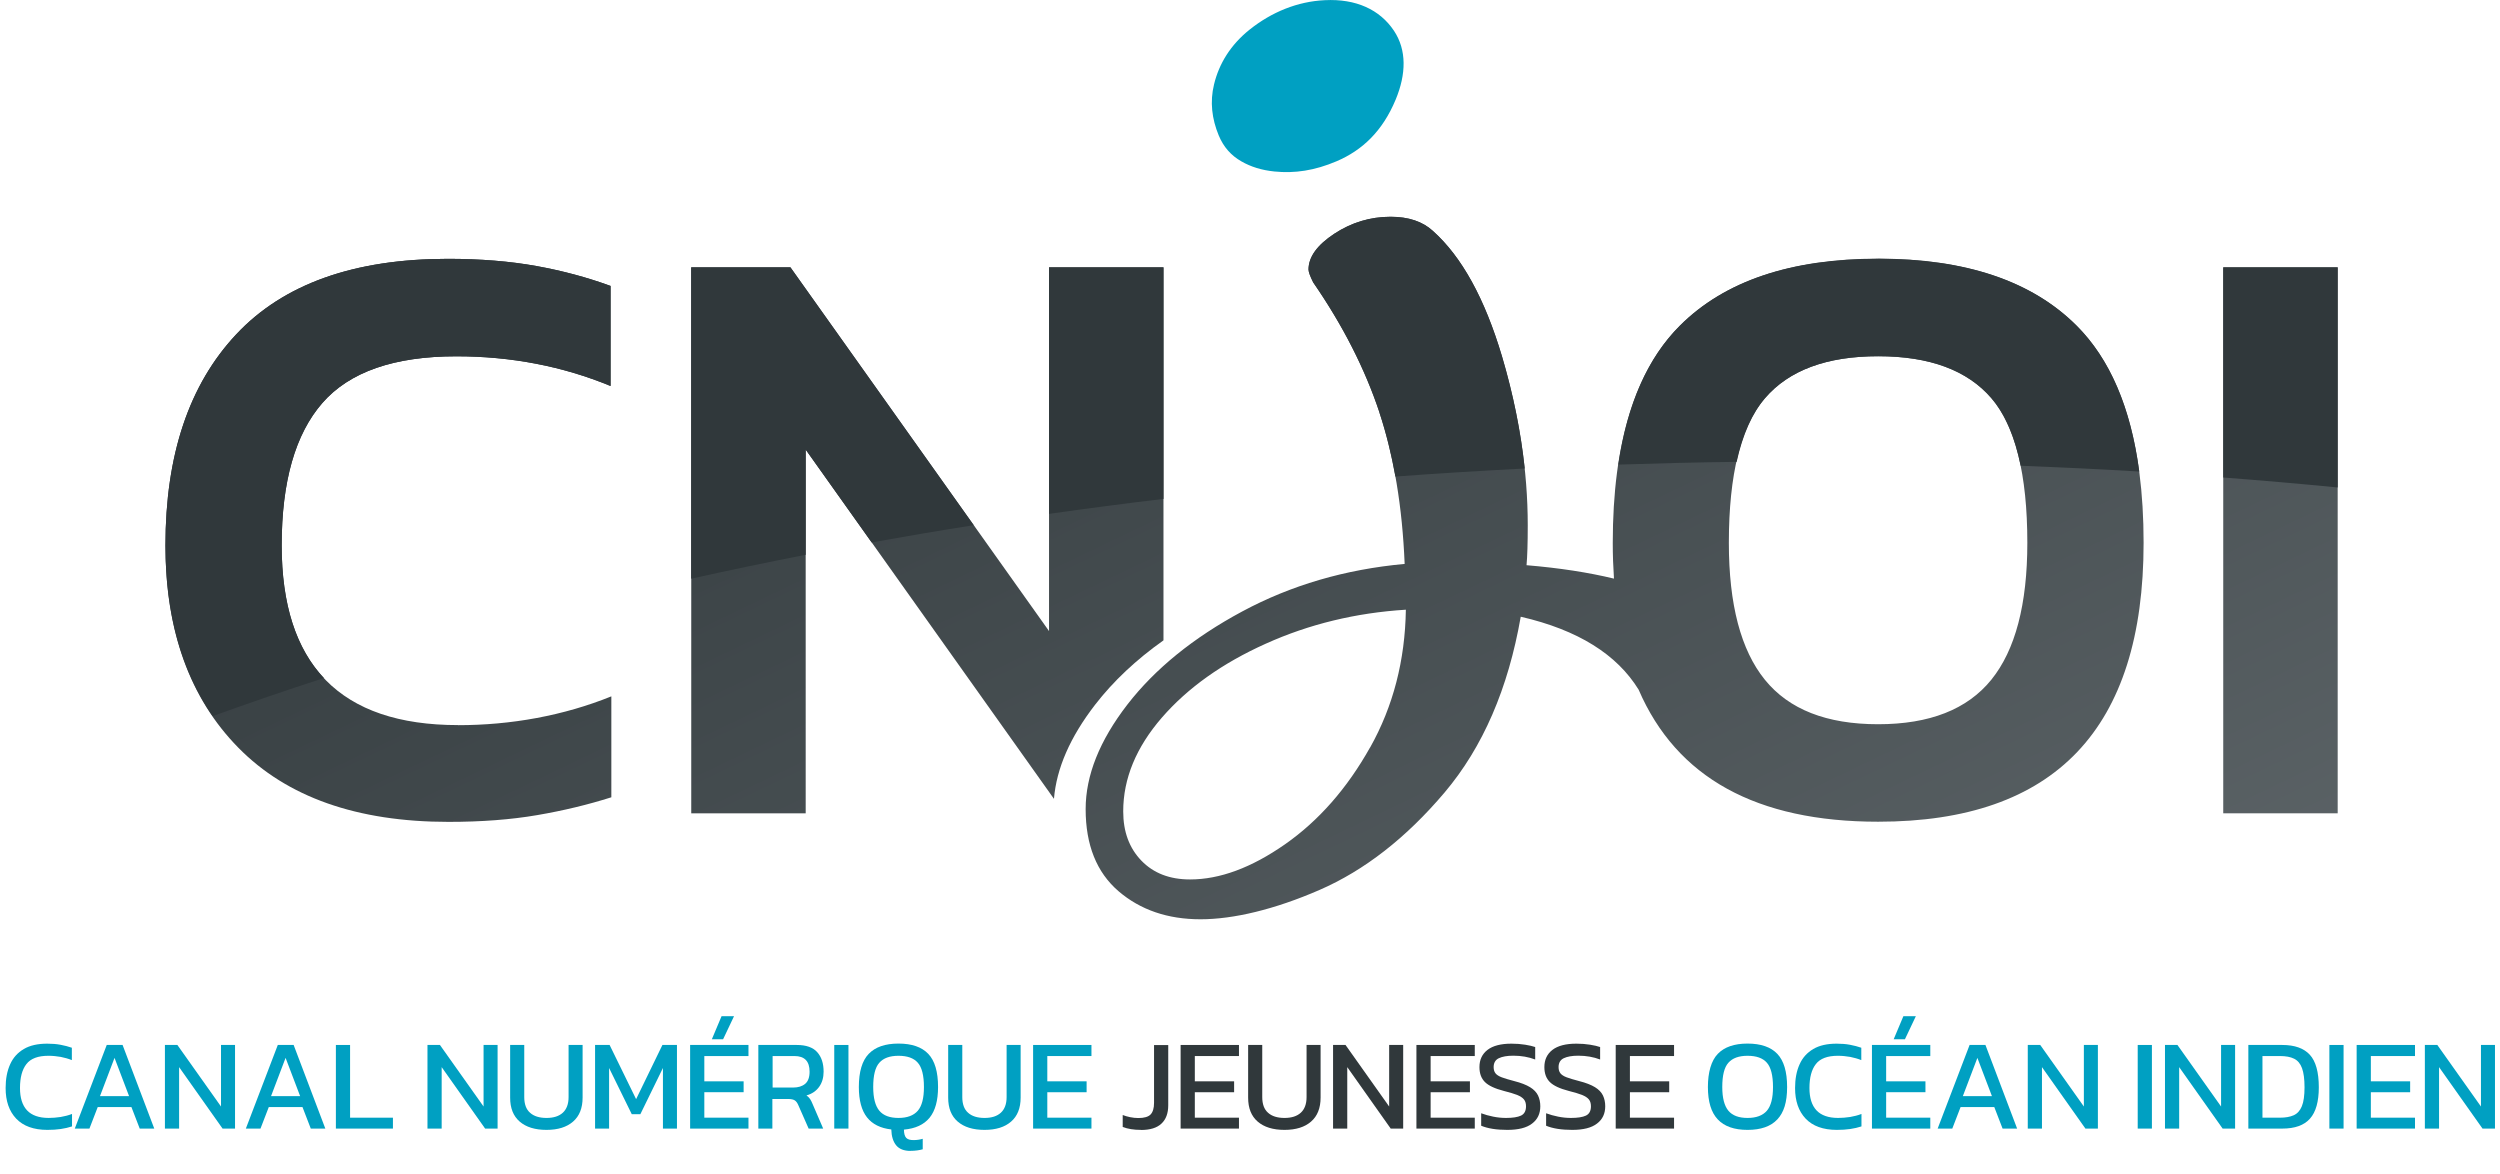 <?xml version="1.0" encoding="UTF-8"?><svg id="Calque_1" xmlns="http://www.w3.org/2000/svg" xmlns:xlink="http://www.w3.org/1999/xlink" viewBox="0 0 288.79 135.64"><defs><style>.cls-1{fill:#00a0c2;}.cls-2{fill:#30383b;}.cls-3{fill:url(#Dégradé_sans_nom_8);}.cls-4{fill:url(#Dégradé_sans_nom_8-4);}.cls-5{fill:url(#Dégradé_sans_nom_8-3);}.cls-6{fill:url(#Dégradé_sans_nom_8-2);}</style><linearGradient id="Dégradé_sans_nom_8" x1="35.56" y1="33.26" x2="194.74" y2="365.5" gradientUnits="userSpaceOnUse"><stop offset="0" stop-color="#30383b"/><stop offset="1" stop-color="#91989c"/></linearGradient><linearGradient id="Dégradé_sans_nom_8-2" x1="142.45" y1="-17.95" x2="301.62" y2="314.29" xlink:href="#Dégradé_sans_nom_8"/><linearGradient id="Dégradé_sans_nom_8-3" x1="209.53" y1="-50.09" x2="368.71" y2="282.15" xlink:href="#Dégradé_sans_nom_8"/><linearGradient id="Dégradé_sans_nom_8-4" x1="82.4" y1="10.82" x2="241.58" y2="343.06" xlink:href="#Dégradé_sans_nom_8"/></defs><g><path class="cls-1" d="M5.48,130.52c-1.59,0-2.79-.44-3.61-1.3-.82-.87-1.22-2.04-1.22-3.53,0-1.06,.17-1.97,.52-2.74,.34-.77,.87-1.35,1.58-1.77,.71-.42,1.61-.62,2.71-.62,.56,0,1.07,.04,1.54,.13s.9,.2,1.3,.34v1.43c-.4-.16-.83-.28-1.28-.37-.46-.08-.93-.13-1.43-.13-1.2,0-2.05,.32-2.54,.96-.5,.64-.74,1.57-.74,2.77,0,1.13,.27,1.99,.81,2.57s1.38,.88,2.5,.88c.46,0,.92-.04,1.39-.11,.46-.08,.9-.19,1.31-.35v1.44c-.4,.13-.83,.23-1.3,.3-.47,.07-.98,.1-1.54,.1Z"/><path class="cls-1" d="M8.64,130.37l3.69-9.66h1.83l3.66,9.66h-1.68l-.96-2.49h-3.89l-.96,2.49h-1.69Zm2.91-3.75h3.36l-1.68-4.42-1.68,4.42Z"/><path class="cls-1" d="M19.05,130.37v-9.66h1.44l5.04,7.11v-7.11h1.62v9.66h-1.44l-5.02-7.1v7.1h-1.64Z"/><path class="cls-1" d="M28.4,130.37l3.69-9.66h1.83l3.66,9.66h-1.68l-.96-2.49h-3.89l-.96,2.49h-1.69Zm2.91-3.75h3.36l-1.68-4.42-1.68,4.42Z"/><path class="cls-1" d="M38.8,130.37v-9.66h1.64v8.4h4.95v1.26h-6.58Z"/><path class="cls-1" d="M49.38,130.37v-9.66h1.44l5.04,7.11v-7.11h1.62v9.66h-1.44l-5.02-7.1v7.1h-1.64Z"/><path class="cls-1" d="M63.13,130.52c-1.33,0-2.36-.32-3.1-.96-.74-.64-1.1-1.56-1.1-2.77v-6.08h1.63v6.02c0,.81,.22,1.42,.67,1.81,.44,.4,1.08,.6,1.9,.6s1.44-.2,1.88-.6c.44-.4,.67-1,.67-1.81v-6.02h1.62v6.08c0,1.21-.37,2.14-1.1,2.77-.73,.64-1.75,.96-3.08,.96Z"/><path class="cls-1" d="M68.74,130.37v-9.66h1.68l3.06,6.26,3.04-6.26h1.68v9.66h-1.62v-7l-2.61,5.34h-.99l-2.62-5.34v7h-1.62Z"/><path class="cls-1" d="M79.72,130.37v-9.66h6.74v1.28h-5.1v2.92h4.54v1.26h-4.54v2.94h5.1v1.26h-6.74Zm2.51-10.32l1.12-2.66h1.44l-1.26,2.66h-1.3Z"/><path class="cls-1" d="M87.6,130.37v-9.66h4.44c1.08,0,1.87,.28,2.36,.83,.5,.56,.74,1.31,.74,2.26,0,.68-.17,1.26-.51,1.74s-.83,.82-1.47,1c.18,.13,.32,.27,.42,.42,.1,.15,.2,.35,.3,.6l1.21,2.81h-1.68l-1.19-2.7c-.11-.26-.24-.44-.4-.55-.16-.11-.42-.17-.79-.17h-1.81v3.42h-1.64Zm1.64-4.74h2.37c.59,0,1.05-.14,1.4-.43,.34-.29,.51-.75,.51-1.4,0-1.21-.58-1.81-1.75-1.81h-2.52v3.64Z"/><path class="cls-1" d="M96.37,130.37v-9.66h1.64v9.66h-1.64Z"/><path class="cls-1" d="M105.19,132.95c-.76,0-1.32-.22-1.67-.65-.35-.43-.54-1.04-.56-1.83-1.25-.14-2.19-.61-2.81-1.4s-.94-1.96-.94-3.5c0-1.76,.38-3.04,1.14-3.83,.76-.79,1.9-1.19,3.44-1.19s2.69,.4,3.44,1.19c.75,.79,1.13,2.06,1.13,3.83,0,1.57-.33,2.75-.98,3.55-.66,.8-1.64,1.25-2.96,1.37,0,.46,.1,.78,.26,.95,.17,.18,.45,.26,.85,.26,.36,0,.71-.05,1.06-.15v1.21c-.16,.05-.37,.09-.63,.13-.26,.04-.52,.05-.78,.05Zm-1.4-3.81c1.01,0,1.75-.28,2.23-.83,.48-.56,.71-1.47,.71-2.74,0-1.34-.24-2.28-.71-2.81-.47-.54-1.22-.8-2.23-.8s-1.74,.27-2.21,.8c-.48,.53-.71,1.47-.71,2.81,0,1.27,.24,2.18,.71,2.74s1.21,.83,2.21,.83Z"/><path class="cls-1" d="M113.73,130.52c-1.33,0-2.36-.32-3.1-.96-.74-.64-1.1-1.56-1.1-2.77v-6.08h1.63v6.02c0,.81,.22,1.42,.67,1.81,.44,.4,1.08,.6,1.9,.6s1.44-.2,1.88-.6c.44-.4,.67-1,.67-1.81v-6.02h1.62v6.08c0,1.21-.37,2.14-1.1,2.77-.73,.64-1.75,.96-3.08,.96Z"/><path class="cls-1" d="M119.34,130.37v-9.66h6.74v1.28h-5.1v2.92h4.54v1.26h-4.54v2.94h5.1v1.26h-6.74Z"/><path class="cls-2" d="M131.79,130.52c-.82,0-1.52-.11-2.1-.34v-1.38c.24,.1,.52,.18,.85,.25,.33,.07,.65,.1,.97,.1,.67,0,1.14-.14,1.4-.41,.26-.27,.4-.72,.4-1.33v-6.69h1.64v6.96c0,.92-.26,1.63-.79,2.12-.52,.49-1.31,.73-2.36,.73Z"/><path class="cls-2" d="M136.38,130.37v-9.66h6.74v1.28h-5.1v2.92h4.54v1.26h-4.54v2.94h5.1v1.26h-6.74Z"/><path class="cls-2" d="M148.38,130.52c-1.33,0-2.36-.32-3.1-.96-.74-.64-1.1-1.56-1.1-2.77v-6.08h1.63v6.02c0,.81,.22,1.42,.67,1.81,.44,.4,1.08,.6,1.9,.6s1.44-.2,1.88-.6c.44-.4,.67-1,.67-1.81v-6.02h1.62v6.08c0,1.21-.37,2.14-1.1,2.77-.73,.64-1.75,.96-3.08,.96Z"/><path class="cls-2" d="M153.99,130.37v-9.66h1.44l5.04,7.11v-7.11h1.62v9.66h-1.44l-5.02-7.1v7.1h-1.64Z"/><path class="cls-2" d="M163.62,130.37v-9.66h6.74v1.28h-5.1v2.92h4.54v1.26h-4.54v2.94h5.1v1.26h-6.74Z"/><path class="cls-2" d="M174.12,130.52c-1.25,0-2.26-.16-3.02-.48v-1.44c.43,.16,.89,.29,1.39,.39,.49,.1,.99,.15,1.48,.15,.77,0,1.35-.09,1.73-.27,.38-.18,.58-.54,.58-1.08,0-.33-.08-.59-.24-.79-.16-.2-.43-.37-.79-.52-.37-.14-.88-.3-1.53-.46-1.04-.27-1.77-.61-2.19-1.03s-.63-.99-.63-1.72c0-.85,.31-1.51,.93-1.99,.62-.48,1.54-.72,2.77-.72,.56,0,1.09,.04,1.58,.12s.88,.17,1.16,.27v1.44c-.76-.29-1.6-.44-2.52-.44-.72,0-1.28,.1-1.68,.29s-.6,.54-.6,1.03c0,.29,.07,.53,.21,.71,.14,.18,.38,.34,.73,.47,.35,.13,.82,.27,1.43,.43,.79,.2,1.4,.44,1.84,.71s.74,.59,.92,.96c.17,.37,.26,.78,.26,1.24,0,.85-.31,1.52-.95,2-.63,.49-1.58,.73-2.86,.73Z"/><path class="cls-2" d="M181.62,130.52c-1.25,0-2.26-.16-3.02-.48v-1.44c.43,.16,.89,.29,1.39,.39,.49,.1,.99,.15,1.48,.15,.77,0,1.35-.09,1.73-.27,.38-.18,.58-.54,.58-1.08,0-.33-.08-.59-.24-.79-.16-.2-.43-.37-.79-.52-.37-.14-.88-.3-1.53-.46-1.04-.27-1.77-.61-2.19-1.03s-.63-.99-.63-1.72c0-.85,.31-1.51,.93-1.99,.62-.48,1.54-.72,2.77-.72,.56,0,1.09,.04,1.58,.12s.88,.17,1.16,.27v1.44c-.76-.29-1.6-.44-2.52-.44-.72,0-1.28,.1-1.68,.29s-.6,.54-.6,1.03c0,.29,.07,.53,.21,.71,.14,.18,.38,.34,.73,.47,.35,.13,.82,.27,1.43,.43,.79,.2,1.4,.44,1.84,.71s.74,.59,.92,.96c.17,.37,.26,.78,.26,1.24,0,.85-.31,1.52-.95,2-.63,.49-1.58,.73-2.86,.73Z"/><path class="cls-2" d="M186.64,130.37v-9.66h6.74v1.28h-5.1v2.92h4.54v1.26h-4.54v2.94h5.1v1.26h-6.74Z"/><path class="cls-1" d="M201.87,130.52c-1.53,0-2.68-.4-3.44-1.21-.76-.8-1.14-2.05-1.14-3.74s.38-3.04,1.14-3.83c.76-.79,1.9-1.19,3.44-1.19s2.69,.4,3.44,1.19c.75,.79,1.13,2.06,1.13,3.83s-.38,2.94-1.13,3.74c-.76,.81-1.9,1.21-3.44,1.21Zm0-1.38c1.01,0,1.75-.28,2.23-.83,.48-.56,.71-1.47,.71-2.74,0-1.34-.24-2.28-.71-2.81-.47-.54-1.22-.8-2.23-.8s-1.74,.27-2.21,.8c-.48,.53-.71,1.47-.71,2.81,0,1.27,.24,2.18,.71,2.74s1.21,.83,2.21,.83Z"/><path class="cls-1" d="M212.19,130.52c-1.59,0-2.79-.44-3.61-1.3-.82-.87-1.22-2.04-1.22-3.53,0-1.06,.17-1.97,.52-2.74,.34-.77,.87-1.35,1.58-1.77,.71-.42,1.61-.62,2.71-.62,.56,0,1.07,.04,1.54,.13s.9,.2,1.3,.34v1.43c-.4-.16-.83-.28-1.28-.37-.46-.08-.93-.13-1.43-.13-1.2,0-2.05,.32-2.54,.96-.5,.64-.74,1.57-.74,2.77,0,1.13,.27,1.99,.81,2.57s1.38,.88,2.5,.88c.46,0,.92-.04,1.39-.11,.46-.08,.9-.19,1.31-.35v1.44c-.4,.13-.83,.23-1.3,.3-.47,.07-.98,.1-1.54,.1Z"/><path class="cls-1" d="M216.24,130.37v-9.66h6.74v1.28h-5.1v2.92h4.54v1.26h-4.54v2.94h5.1v1.26h-6.74Zm2.51-10.32l1.12-2.66h1.44l-1.26,2.66h-1.3Z"/><path class="cls-1" d="M223.83,130.37l3.69-9.66h1.83l3.66,9.66h-1.68l-.96-2.49h-3.89l-.96,2.49h-1.69Zm2.91-3.75h3.36l-1.68-4.42-1.68,4.42Z"/><path class="cls-1" d="M234.24,130.37v-9.66h1.44l5.04,7.11v-7.11h1.62v9.66h-1.44l-5.02-7.1v7.1h-1.64Z"/><path class="cls-1" d="M246.94,130.37v-9.66h1.64v9.66h-1.64Z"/><path class="cls-1" d="M250.09,130.37v-9.66h1.44l5.04,7.11v-7.11h1.62v9.66h-1.44l-5.02-7.1v7.1h-1.64Z"/><path class="cls-1" d="M259.72,130.37v-9.66h3.92c1.43,0,2.49,.38,3.18,1.13s1.04,2.01,1.04,3.76c0,1.65-.34,2.86-1.02,3.62-.68,.77-1.75,1.15-3.2,1.15h-3.92Zm1.64-1.26h2.02c.63,0,1.15-.09,1.58-.28,.42-.19,.73-.53,.94-1.04,.21-.51,.31-1.24,.31-2.19s-.1-1.69-.29-2.21c-.19-.52-.49-.88-.91-1.09-.42-.21-.96-.31-1.64-.31h-2.02v7.12Z"/><path class="cls-1" d="M269.08,130.37v-9.66h1.64v9.66h-1.64Z"/><path class="cls-1" d="M272.23,130.37v-9.66h6.74v1.28h-5.1v2.92h4.54v1.26h-4.54v2.94h5.1v1.26h-6.74Z"/><path class="cls-1" d="M280.11,130.37v-9.66h1.44l5.04,7.11v-7.11h1.62v9.66h-1.44l-5.02-7.1v7.1h-1.64Z"/></g><g><path class="cls-1" d="M143.38,18.63c1.12,.65,2.38,1.03,3.83,1.18,2.36,.24,4.67-.11,7.18-1.18,2.98-1.27,5.31-3.47,6.83-7.12,1.23-2.96,1.28-5.73-.19-7.95-1.64-2.46-4.4-3.72-7.99-3.54-3.17,.15-6.14,1.37-8.69,3.4-2.2,1.76-3.53,3.93-4.11,6.33-.49,2.01-.25,3.98,.54,5.89,.56,1.35,1.43,2.32,2.6,2.99Z"/><g><path class="cls-3" d="M52.91,83.76c-13.58,0-20.37-6.92-20.37-20.76,0-7.38,1.57-12.86,4.7-16.45,3.13-3.59,8.29-5.39,15.47-5.39,6.33,0,12.27,1.14,17.82,3.43v-11.56c-2.68-.98-5.53-1.75-8.57-2.3-3.04-.55-6.45-.83-10.23-.83-10.84,0-18.99,2.91-24.44,8.72-5.45,5.81-8.18,13.94-8.18,24.39,0,9.86,2.81,17.65,8.42,23.36,5.61,5.71,13.71,8.57,24.29,8.57,3.79,0,7.2-.26,10.23-.78,3.04-.52,5.89-1.21,8.57-2.06v-11.66c-2.74,1.11-5.62,1.94-8.62,2.5-3,.56-6.04,.83-9.11,.83Z"/><path class="cls-6" d="M216.96,29.9c-10.12,0-17.76,2.58-22.92,7.74-5.16,5.16-7.74,13.52-7.74,25.07,0,1.43,.05,2.8,.14,4.13-2.93-.71-6.28-1.23-10.1-1.55,.09-.99,.14-2.53,.14-4.61,0-6.32-1-12.82-2.98-19.51-1.99-6.68-4.65-11.52-7.99-14.5-1.18-1.08-2.8-1.63-4.88-1.63-2.35,0-4.52,.66-6.5,1.96-1.99,1.31-2.98,2.69-2.98,4.13,0,.27,.18,.77,.54,1.49,3.43,4.97,5.98,9.98,7.66,15.04,1.67,5.06,2.64,10.88,2.91,17.48-6.87,.63-13.12,2.46-18.76,5.49-5.64,3.03-10.07,6.62-13.28,10.77-3.2,4.15-4.81,8.17-4.81,12.06,0,4.15,1.27,7.31,3.79,9.48,2.53,2.17,5.69,3.25,9.48,3.25s8.56-1.13,13.75-3.39c5.19-2.26,10-6.01,14.43-11.24,4.43-5.24,7.36-12.01,8.81-20.32,6.64,1.53,11.12,4.37,13.62,8.43,4.39,10.17,13.61,15.25,27.67,15.25,20.44,0,30.66-10.74,30.66-32.22,0-11.56-2.58-19.91-7.74-25.07-5.16-5.16-12.8-7.74-22.92-7.74Zm-58.7,56.45c-2.66,4.74-5.94,8.47-9.82,11.18-3.88,2.71-7.54,4.06-10.97,4.06-2.35,0-4.22-.72-5.62-2.17-1.4-1.45-2.1-3.34-2.1-5.69,0-3.79,1.49-7.4,4.47-10.84,2.98-3.43,6.98-6.28,11.99-8.53,5.01-2.26,10.41-3.57,16.19-3.93-.09,5.87-1.47,11.18-4.13,15.92Zm71.77-7.83c-2.78,3.43-7.13,5.14-13.08,5.14s-10.3-1.71-13.08-5.14c-2.78-3.43-4.16-8.7-4.16-15.82,0-7.9,1.39-13.47,4.16-16.7,2.77-3.23,7.13-4.85,13.08-4.85s10.3,1.62,13.08,4.85c2.77,3.23,4.16,8.8,4.16,16.7,0,7.12-1.39,12.39-4.16,15.82Z"/><rect class="cls-5" x="256.82" y="30.88" width="13.22" height="63.07"/><path class="cls-4" d="M134.4,73.96V30.88h-13.22v42.02l-29.87-42.02h-11.46v63.07h13.22V51.93l28.68,40.35c.29-3.52,1.87-7.14,4.75-10.87,2.11-2.73,4.74-5.2,7.9-7.44Z"/></g><g><path class="cls-2" d="M159.35,47.67c.76,2.3,1.37,4.76,1.84,7.38,4.94-.37,9.93-.67,14.94-.93-.45-4.24-1.32-8.56-2.62-12.95-1.99-6.68-4.65-11.52-7.99-14.5-1.18-1.08-2.8-1.63-4.88-1.63-2.35,0-4.52,.66-6.5,1.96-1.99,1.31-2.98,2.69-2.98,4.13,0,.27,.18,.77,.54,1.49,3.43,4.97,5.98,9.98,7.66,15.04Z"/><path class="cls-2" d="M200.61,53.36c.69-3.13,1.77-5.6,3.28-7.36,2.77-3.23,7.13-4.85,13.08-4.85s10.3,1.62,13.08,4.85c1.58,1.84,2.69,4.46,3.37,7.8,4.6,.18,9.17,.4,13.7,.67-.98-7.39-3.39-13.01-7.23-16.85-5.16-5.16-12.8-7.74-22.92-7.74s-17.76,2.58-22.92,7.74c-3.7,3.7-6.07,9.05-7.11,16.05,4.53-.15,9.09-.26,13.68-.32Z"/><path class="cls-2" d="M270.04,56.3V30.88h-13.22v24.28c4.44,.34,8.85,.72,13.22,1.15Z"/><path class="cls-2" d="M134.4,57.64V30.88h-13.22v28.48c4.37-.62,8.77-1.2,13.22-1.73Z"/><path class="cls-2" d="M37.41,78.32c-3.24-3.46-4.87-8.56-4.87-15.32,0-7.38,1.57-12.86,4.7-16.45,3.13-3.59,8.29-5.39,15.47-5.39,6.33,0,12.27,1.14,17.82,3.43v-11.56c-2.68-.98-5.53-1.75-8.57-2.3-3.04-.55-6.45-.83-10.23-.83-10.84,0-18.99,2.91-24.44,8.72-5.45,5.81-8.18,13.94-8.18,24.39,0,7.92,1.84,14.47,5.46,19.71,4.2-1.51,8.47-2.98,12.83-4.39Z"/><path class="cls-2" d="M93.07,64.09v-12.15l7.62,10.72c3.89-.7,7.82-1.37,11.79-1.99l-21.18-29.79h-11.46v35.97c4.35-.97,8.76-1.89,13.22-2.76Z"/></g></g></svg>